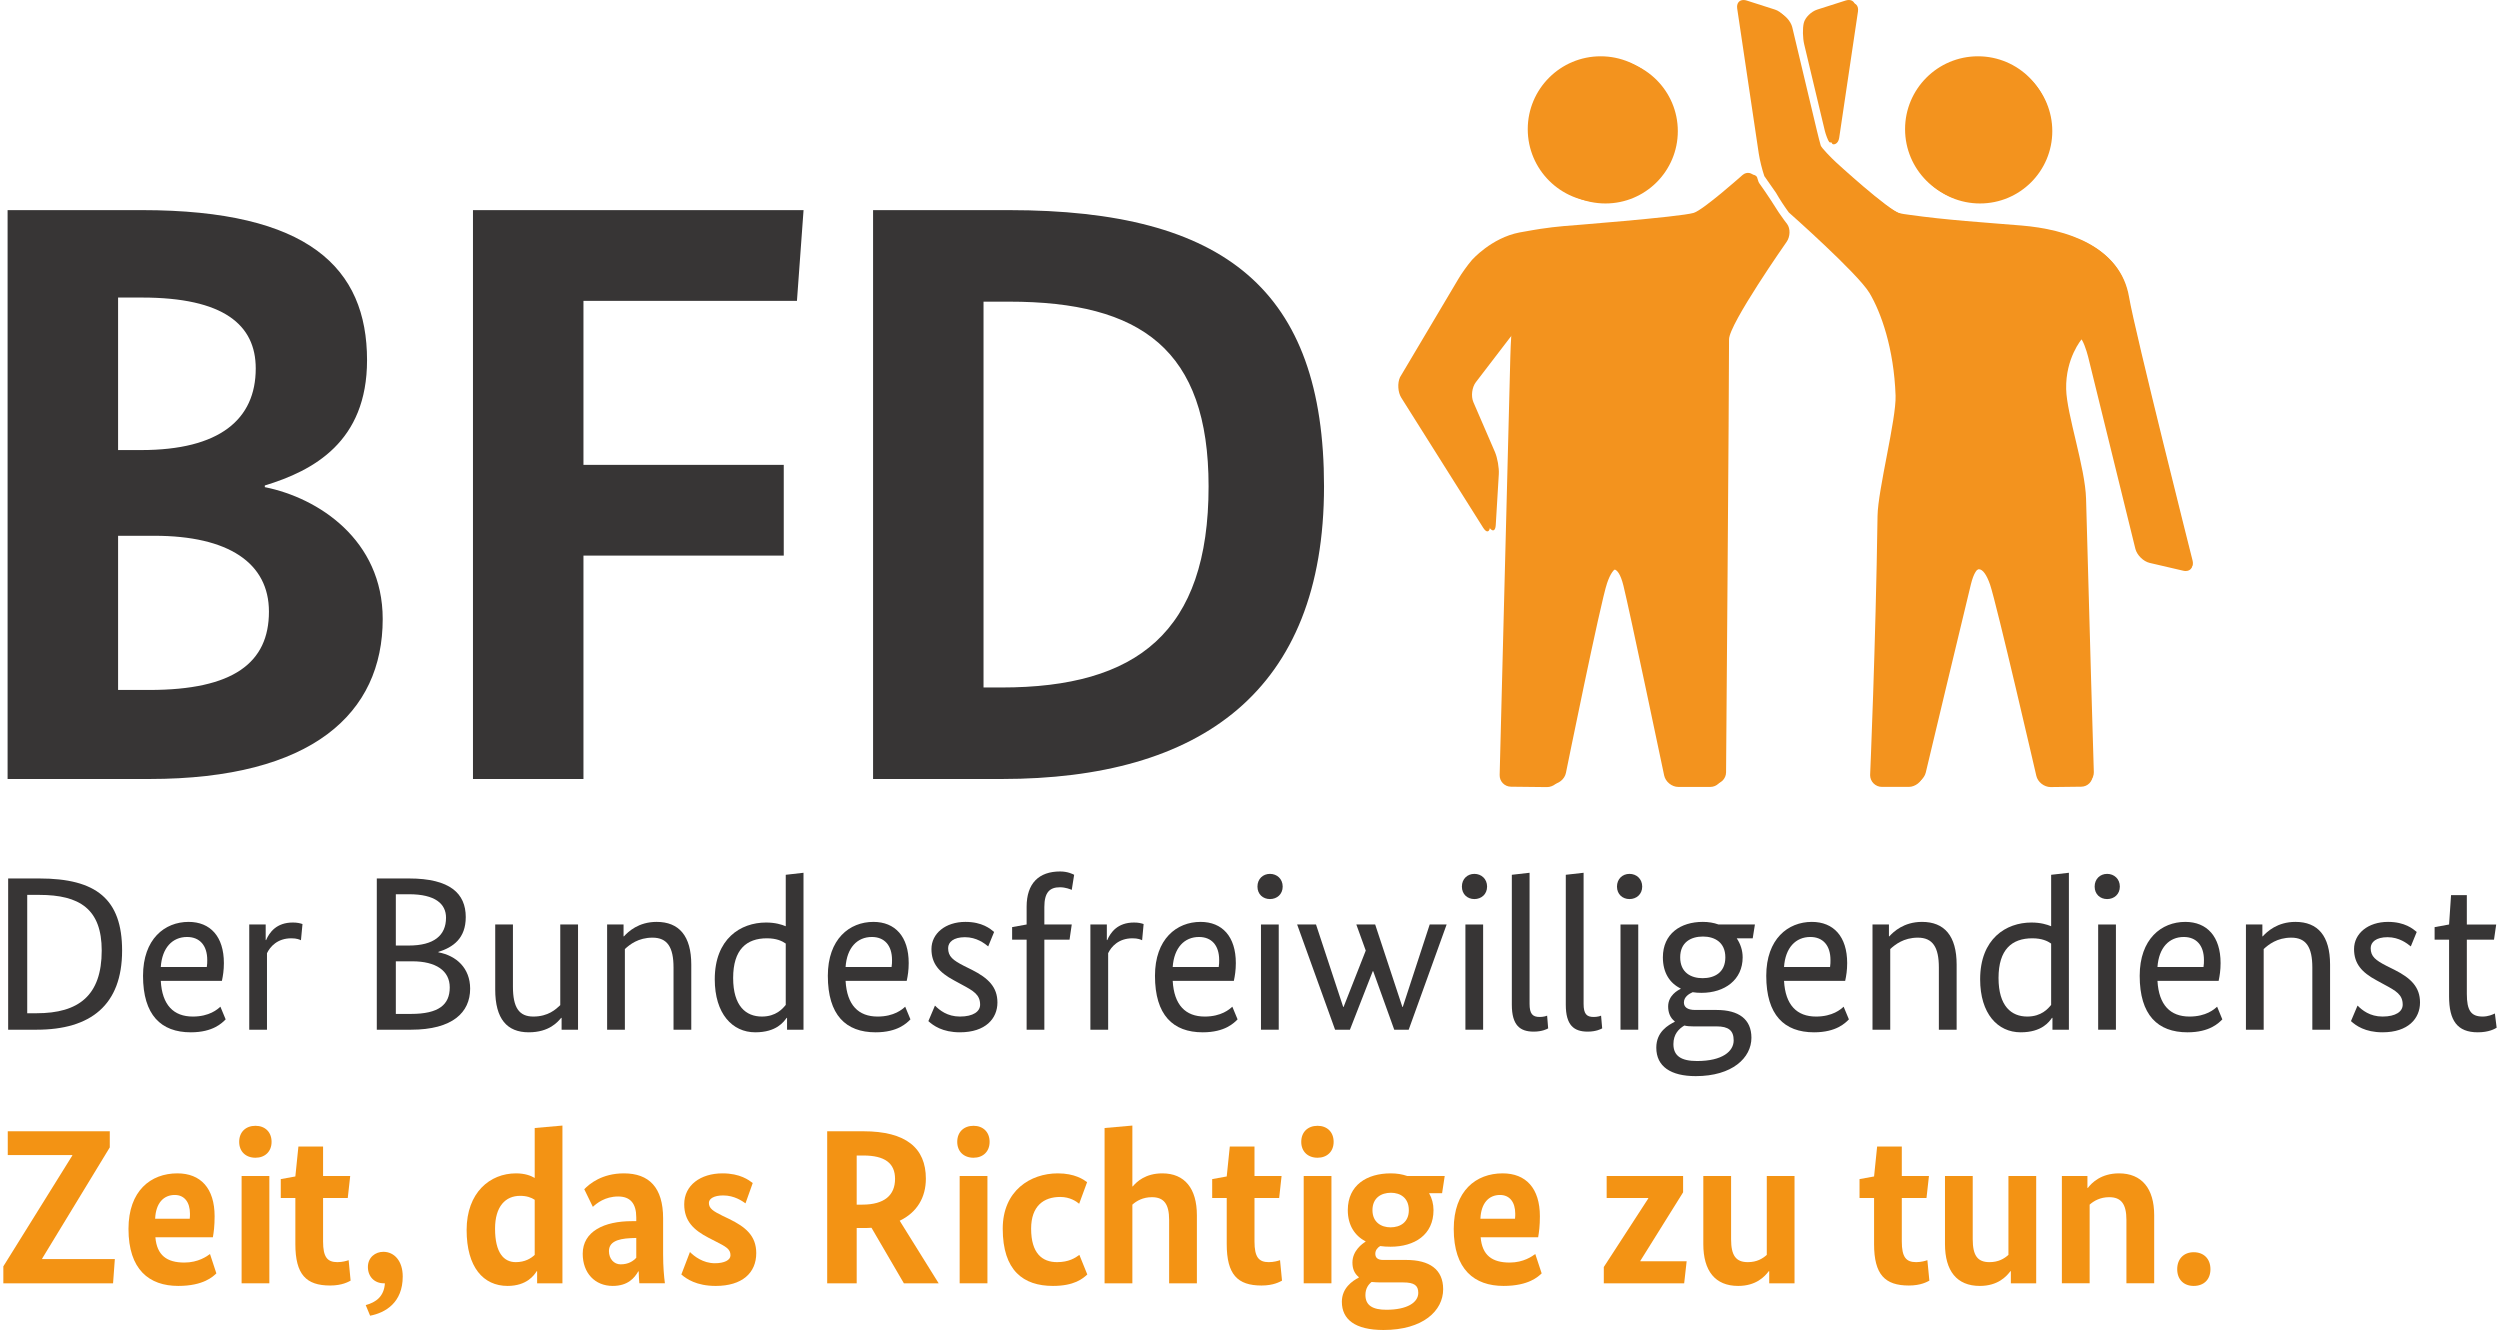 <?xml version="1.0" encoding="UTF-8"?>
<!DOCTYPE svg PUBLIC "-//W3C//DTD SVG 1.1//EN" "http://www.w3.org/Graphics/SVG/1.1/DTD/svg11.dtd">
<svg xmlns="http://www.w3.org/2000/svg" xmlns:xlink="http://www.w3.org/1999/xlink" xmlns:xodm="http://www.corel.com/coreldraw/odm/2003" xml:space="preserve" width="250" height="133" version="1.1" style="shape-rendering:geometricPrecision; text-rendering:geometricPrecision; image-rendering:optimizeQuality; fill-rule:evenodd; clip-rule:evenodd" viewBox="0 0 2111.03 1126.08">
 <defs>
  <style type="text/css">
   <![CDATA[
    .fil0 {fill:#373535;fill-rule:nonzero}
    .fil1 {fill:#F39314;fill-rule:nonzero}
    .fil2 {fill:#F3931E;fill-rule:nonzero}
   ]]>
  </style>
 </defs>
 <g id="Ebene_x0020_1">
  <path class="fil0" d="M28.2 857.89l-7.98 0 0 -100.21 10.19 0c34.34,0 52.88,12.09 52.88,47.15 0,38.03 -19.48,53.06 -55.09,53.06zm2.21 -114.11l-26.33 0 0 128.05 24.12 0c45.64,0 72.35,-20.79 72.35,-67 0,-43.61 -21.9,-61.05 -70.14,-61.05z"/>
  <path class="fil0" d="M155.57 793.32c10.57,0 17.07,7.05 17.07,19.49 0,1.85 0,3.69 -0.37,5.93l-38.97 0c1.11,-16.33 9.84,-25.42 22.27,-25.42zm4.82 67.37c-16.14,0 -25.98,-9.65 -27.09,-30.24l51.76 0c0.93,-4.26 1.67,-9.12 1.67,-15.03 0,-22.47 -11.49,-34.88 -29.88,-34.88 -20.2,0 -38.58,14.46 -38.58,45.65 0,33.2 15.23,47.84 40.45,47.84 18.92,0 26.53,-7.99 29.51,-10.95l-4.46 -10.75c-2.39,2.21 -9.27,8.36 -23.38,8.36z"/>
  <path class="fil0" d="M222.48 795.93l-0.36 0 0 -13.18 -13.92 0 0 89.08 15.02 0 0 -64.78c2.6,-5.4 8.72,-12.61 20.6,-12.61 4.82,0 7.05,1.13 8.16,1.64l1.3 -13.72c-2.22,-0.71 -4.45,-1.28 -8.18,-1.28 -13.9,0 -19.81,8.35 -22.62,14.85z"/>
  <path class="fil0" d="M345.13 858.46l-12.82 0 0 -44.54 13.94 0c20.03,0 31.71,7.97 31.71,22.05 0,14.68 -9.25,22.49 -32.83,22.49zm-12.82 -101.33l11.15 0c22.27,0 31.35,8.18 31.35,19.86 0,15.03 -10.19,23.57 -31.54,23.57l-10.96 0 0 -43.43zm36.01 49.18l0 -0.35c12.43,-3.91 23.19,-11.34 23.19,-29.52 0,-19.85 -13.18,-32.66 -48.05,-32.66l-27.27 0 0 128.05 28.94 0c35.26,0 50.1,-14.68 50.1,-34.73 0,-17.42 -11.69,-28.01 -26.91,-30.79z"/>
  <path class="fil0" d="M471.53 851.04c-3.7,3.5 -10.19,9.65 -22.81,9.65 -12.07,0 -17.26,-7.62 -17.26,-25.24l0 -52.7 -15 0 0 55.11c0,24.86 10.01,36.17 28.38,36.17 17.42,0 24.67,-8.9 27.46,-12.25l0.36 0 0 10.05 13.91 0 0 -89.08 -15.04 0 0 68.29z"/>
  <path class="fil0" d="M553.14 780.54c-15.41,0 -24.13,8.33 -27.65,12.22l-0.37 0 0 -10.01 -13.92 0 0 89.08 15.04 0 0 -68.31c4.07,-3.72 11.3,-9.63 23.38,-9.63 12.62,0 17.81,8.16 17.81,25.25l0 52.69 15.03 0 0 -55.13c0,-24.31 -10.42,-36.16 -29.32,-36.16z"/>
  <path class="fil0" d="M662.44 850.84c-2.59,3.15 -8.17,9.85 -20.21,9.85 -13.38,0 -24.32,-8.74 -24.32,-32.66 0,-24.14 11.33,-33.59 28.59,-33.59 7.96,0 12.79,2.21 15.94,4.45l0 51.95zm0 -66.61c-3.52,-1.48 -8.89,-3.15 -16.68,-3.15 -21.54,0 -43.42,13.72 -43.42,48.06 0,29.1 14.83,44.89 34.31,44.89 17.99,0 24.11,-8.9 26.55,-12.25l0.34 0 0 10.05 13.93 0 0 -132.88 -15.03 1.71 0 43.57z"/>
  <path class="fil0" d="M735.36 793.32c10.59,0 17.07,7.05 17.07,19.49 0,1.85 0,3.69 -0.38,5.93l-38.94 0c1.11,-16.33 9.84,-25.42 22.25,-25.42zm4.82 67.37c-16.12,0 -25.96,-9.65 -27.07,-30.24l51.76 0c0.94,-4.26 1.68,-9.12 1.68,-15.03 0,-22.47 -11.53,-34.88 -29.88,-34.88 -20.24,0 -38.59,14.46 -38.59,45.65 0,33.2 15.21,47.84 40.44,47.84 18.93,0 26.54,-7.99 29.5,-10.95l-4.45 -10.75c-2.39,2.21 -9.27,8.36 -23.39,8.36z"/>
  <path class="fil0" d="M820.13 821.16l-6.69 -3.32c-9.43,-4.83 -13.51,-7.99 -13.51,-15.05 0,-5.2 4.63,-9.29 14.25,-9.29 9.86,0 16.52,5.22 19.68,7.8l5.01 -12.24c-3.16,-2.61 -10.01,-8.52 -24.3,-8.52 -16.89,0 -28.76,9.81 -28.76,22.98 0,12.25 6.31,19.68 19.11,26.54l6.5 3.54c10.01,5.37 15.59,8.52 15.59,17.05 0,5.74 -5.77,10.04 -17.09,10.04 -10.75,0 -17.24,-5.39 -21.14,-9.28l-5.58 13.15c4.1,3.72 11.88,9.47 26.72,9.47 21.72,0 31.75,-11.68 31.75,-25.23 0,-12.99 -7.63,-20.6 -21.54,-27.64z"/>
  <path class="fil0" d="M866.39 767.73l0 15.02 -12.28 2.22 0 10.6 12.28 0 0 76.26 15.01 0 0 -76.26 21.33 0 1.87 -12.82 -23.2 0 0 -14.82c0,-12.28 4.45,-16.7 13.18,-16.7 4.83,0 8.71,1.67 10.02,2.21l2.03 -12.78c-1.12,-0.57 -5.38,-2.81 -11.86,-2.81 -18.01,0 -28.38,10.02 -28.38,29.88z"/>
  <path class="fil0" d="M934.68 795.93l-0.37 0 0 -13.18 -13.93 0 0 89.08 15.04 0 0 -64.78c2.57,-5.4 8.72,-12.61 20.59,-12.61 4.82,0 7.06,1.13 8.17,1.64l1.27 -13.72c-2.19,-0.71 -4.42,-1.28 -8.15,-1.28 -13.92,0 -19.84,8.35 -22.62,14.85z"/>
  <path class="fil0" d="M1012.34 793.32c10.6,0 17.07,7.05 17.07,19.49 0,1.85 0,3.69 -0.37,5.93l-38.97 0c1.12,-16.33 9.85,-25.42 22.27,-25.42zm4.83 67.37c-16.13,0 -25.98,-9.65 -27.1,-30.24l51.78 0c0.91,-4.26 1.67,-9.12 1.67,-15.03 0,-22.47 -11.51,-34.88 -29.88,-34.88 -20.22,0 -38.58,14.46 -38.58,45.65 0,33.2 15.21,47.84 40.43,47.84 18.94,0 26.54,-7.99 29.51,-10.95l-4.45 -10.75c-2.39,2.21 -9.3,8.36 -23.38,8.36z"/>
  <path class="fil0" d="M1072.44 739.89c-5.97,0 -10.61,4.27 -10.61,10.76 0,6.48 4.64,10.57 10.61,10.57 5.92,0 10.75,-4.09 10.75,-10.57 0,-6.49 -4.83,-10.76 -10.75,-10.76z"/>
  <polygon class="fil0" points="1064.81,871.83 1079.84,871.83 1079.84,782.75 1064.81,782.75 "/>
  <polygon class="fil0" points="1184.88,852.52 1184.51,852.52 1161.5,782.75 1145.54,782.75 1153.52,804.83 1134.77,852.52 1134.41,852.52 1111.4,782.75 1095.43,782.75 1127.55,871.83 1140.12,871.83 1159.46,822.27 1159.82,822.27 1177.64,871.83 1189.88,871.83 1222,782.75 1207.67,782.75 "/>
  <path class="fil0" d="M1245.49 739.89c-5.92,0 -10.57,4.27 -10.57,10.76 0,6.48 4.65,10.57 10.57,10.57 5.93,0 10.76,-4.09 10.76,-10.57 0,-6.49 -4.83,-10.76 -10.76,-10.76z"/>
  <polygon class="fil0" points="1237.9,871.83 1252.9,871.83 1252.9,782.75 1237.9,782.75 "/>
  <path class="fil0" d="M1300.75 861.04c-5.94,0 -8.53,-2.58 -8.53,-11.1l0 -110.99 -15.02 1.71 0 109.99c0,17.43 6.87,22.81 18.54,22.81 7.05,0 11.34,-2.21 12.22,-2.76l-0.88 -10.77c-0.96,0.4 -3.2,1.11 -6.33,1.11z"/>
  <path class="fil0" d="M1346.46 861.04c-5.94,0 -8.5,-2.58 -8.5,-11.1l0 -110.99 -15.07 1.71 0 109.99c0,17.43 6.86,22.81 18.57,22.81 7.04,0 11.3,-2.21 12.24,-2.76l-0.94 -10.77c-0.92,0.4 -3.13,1.11 -6.3,1.11z"/>
  <path class="fil0" d="M1376.82 739.89c-5.93,0 -10.59,4.27 -10.59,10.76 0,6.48 4.66,10.57 10.59,10.57 5.94,0 10.77,-4.09 10.77,-10.57 0,-6.49 -4.83,-10.76 -10.77,-10.76z"/>
  <polygon class="fil0" points="1369.21,871.83 1384.24,871.83 1384.24,782.75 1369.21,782.75 "/>
  <path class="fil0" d="M1438.7 828.2c-9.86,0 -18.95,-4.8 -18.95,-17.63 0,-12.79 9.09,-17.62 19.29,-17.62 9.83,0 18.94,4.83 18.94,17.62 0,12.83 -9.11,17.63 -19.28,17.63zm-15.43 40.08c2.22,0.55 4.65,0.74 7.61,0.74l19.66 0c10.03,0 14.49,3.36 14.49,11.88 0,9.09 -9.29,17.44 -30.99,17.44 -13.38,0 -20.03,-4.26 -20.03,-14.29 0,-8.52 4.63,-12.98 9.26,-15.77zm15.6 -87.74c-18.75,0 -33.78,9.98 -33.78,30.03 0,13.2 5.94,21.89 15.03,26.36l0 0.36c-2.42,1.13 -10.57,5.57 -10.57,14.86 0,5 1.67,9.63 5.57,12.59l0 0.39c-5.39,2.78 -15.6,8.33 -15.6,21.9 0,15.95 12.25,24.1 33.39,24.1 31.01,0 47.15,-15.56 47.15,-32.47 0,-15.77 -10.77,-23.55 -29.52,-23.55l-18.18 0c-6.7,0 -9.46,-2.59 -9.46,-6.31 0,-4.84 4.44,-7.42 7.41,-8.73 2.44,0.38 4.83,0.55 7.45,0.55 19.82,0 34.88,-11.13 34.88,-30.05 0,-5.94 -1.88,-11.48 -5.03,-16.13l13.55 0 1.86 -11.69 -30.8 0c-4.07,-1.48 -8.52,-2.21 -13.35,-2.21z"/>
  <path class="fil0" d="M1529.94 793.32c10.58,0 17.05,7.05 17.05,19.49 0,1.85 0,3.69 -0.34,5.93l-38.98 0c1.09,-16.33 9.85,-25.42 22.27,-25.42zm4.81 67.37c-16.11,0 -25.99,-9.65 -27.08,-30.24l51.77 0c0.95,-4.26 1.69,-9.12 1.69,-15.03 0,-22.47 -11.52,-34.88 -29.91,-34.88 -20.2,0 -38.6,14.46 -38.6,45.65 0,33.2 15.25,47.84 40.47,47.84 18.95,0 26.56,-7.99 29.51,-10.95l-4.47 -10.75c-2.37,2.21 -9.29,8.36 -23.38,8.36z"/>
  <path class="fil0" d="M1624.5 780.54c-15.4,0 -24.14,8.33 -27.66,12.22l-0.35 0 0 -10.01 -13.92 0 0 89.08 15.02 0 0 -68.31c4.12,-3.72 11.34,-9.63 23.39,-9.63 12.61,0 17.78,8.16 17.78,25.25l0 52.69 15.05 0 0 -55.13c0,-24.31 -10.37,-36.16 -29.31,-36.16z"/>
  <path class="fil0" d="M1733.82 850.84c-2.61,3.15 -8.18,9.85 -20.23,9.85 -13.37,0 -24.31,-8.74 -24.31,-32.66 0,-24.14 11.33,-33.59 28.57,-33.59 7.99,0 12.82,2.21 15.97,4.45l0 51.95zm0 -66.61c-3.52,-1.48 -8.92,-3.15 -16.7,-3.15 -21.5,0 -43.41,13.72 -43.41,48.06 0,29.1 14.83,44.89 34.32,44.89 18,0 24.12,-8.9 26.53,-12.25l0.37 0 0 10.05 13.92 0 0 -132.88 -15.03 1.71 0 43.57z"/>
  <path class="fil0" d="M1781.23 739.89c-5.92,0 -10.57,4.27 -10.57,10.76 0,6.48 4.65,10.57 10.57,10.57 5.95,0 10.76,-4.09 10.76,-10.57 0,-6.49 -4.81,-10.76 -10.76,-10.76z"/>
  <polygon class="fil0" points="1773.64,871.83 1788.67,871.83 1788.67,782.75 1773.64,782.75 "/>
  <path class="fil0" d="M1846.12 793.32c10.57,0 17.08,7.05 17.08,19.49 0,1.85 0,3.69 -0.37,5.93l-38.98 0c1.13,-16.33 9.83,-25.42 22.27,-25.42zm4.83 67.37c-16.16,0 -25.97,-9.65 -27.1,-30.24l51.79 0c0.91,-4.26 1.65,-9.12 1.65,-15.03 0,-22.47 -11.51,-34.88 -29.87,-34.88 -20.22,0 -38.62,14.46 -38.62,45.65 0,33.2 15.22,47.84 40.48,47.84 18.92,0 26.53,-7.99 29.49,-10.95l-4.43 -10.75c-2.42,2.21 -9.3,8.36 -23.39,8.36z"/>
  <path class="fil0" d="M1940.68 780.54c-15.4,0 -24.14,8.33 -27.66,12.22l-0.35 0 0 -10.01 -13.92 0 0 89.08 15.03 0 0 -68.31c4.09,-3.72 11.33,-9.63 23.38,-9.63 12.61,0 17.81,8.16 17.81,25.25l0 52.69 15.02 0 0 -55.13c0,-24.31 -10.37,-36.16 -29.31,-36.16z"/>
  <path class="fil0" d="M2024.58 821.16l-6.67 -3.32c-9.44,-4.83 -13.53,-7.99 -13.53,-15.05 0,-5.2 4.63,-9.29 14.28,-9.29 9.83,0 16.49,5.22 19.69,7.8l5 -12.24c-3.15,-2.61 -10.03,-8.52 -24.31,-8.52 -16.88,0 -28.75,9.81 -28.75,22.98 0,12.25 6.31,19.68 19.11,26.54l6.48 3.54c10.01,5.37 15.6,8.52 15.6,17.05 0,5.74 -5.78,10.04 -17.08,10.04 -10.76,0 -17.24,-5.39 -21.16,-9.28l-5.56 13.15c4.09,3.72 11.87,9.47 26.72,9.47 21.71,0 31.74,-11.68 31.74,-25.23 0,-12.99 -7.62,-20.6 -21.56,-27.64z"/>
  <path class="fil0" d="M2109.53 858.08c-1.85,0.91 -5.57,2.61 -10.37,2.61 -9.86,0 -13.38,-5.19 -13.38,-19.14l0 -45.98 23 0 1.86 -12.82 -24.86 0 0 -24.85 -13.36 0 -1.67 24.85 -12.25 2.22 0 10.6 12.25 0 0 48.03c0,20.41 6.87,30.43 24.31,30.43 9.46,0 14.47,-2.96 15.97,-3.9l-1.5 -12.05z"/>
  <polygon class="fil1" points="32.84,1065.64 90.12,971.46 90.12,957.82 3.74,957.82 3.74,977.98 58.4,977.98 58.4,978.34 0,1072.19 0,1086.54 92.9,1086.54 94.4,1066.03 32.84,1066.03 "/>
  <path class="fil1" d="M145.14 1011.75c8.19,0 12.87,6.16 12.87,15.86 0,1.3 0,2.61 -0.2,4.26l-29.28 0c0.57,-13.42 7.29,-20.12 16.61,-20.12zm8.19 57.23c-14.93,0 -23.31,-6.14 -24.6,-21.43l48.68 0c0.75,-4.28 1.47,-9.5 1.47,-17.73 0,-23.85 -11.92,-36.36 -31.52,-36.36 -22.56,0 -41.4,14.75 -41.4,47.02 0,34.5 17.52,48.28 42.15,48.28 21.44,0 29.48,-8 32.26,-10.61l-5.4 -16.42c-2.42,1.85 -9.87,7.25 -21.64,7.25z"/>
  <path class="fil1" d="M213.48 953.19c-8.2,0 -13.8,5.22 -13.8,13.6 0,8.21 5.6,13.44 13.8,13.44 8.03,0 13.63,-5.23 13.63,-13.44 0,-8.38 -5.6,-13.6 -13.63,-13.6z"/>
  <polygon class="fil1" points="201.73,1086.54 225.22,1086.54 225.22,995.7 201.73,995.7 "/>
  <path class="fil1" d="M282.84 1068.63c-8.57,0 -12.13,-4.3 -12.13,-17.53l0 -36.76 20.9 0 2.07 -18.64 -22.97 0 0 -24.98 -20.88 0 -2.59 25.36 -12.35 2.24 0 16.02 12.35 0 0 39c0,25.74 9.12,35.08 29.44,35.08 10.26,0 15.48,-3.18 17.34,-4.12l-1.66 -17.35c-1.51,0.56 -5.22,1.68 -9.52,1.68z"/>
  <path class="fil1" d="M321.73 1059.88c-6.7,0 -13.07,4.65 -13.07,12.87 0,8.18 5.61,13.79 13.45,13.79l0.95 0c-0.76,11.18 -7.47,16.05 -16.24,18.46l3.72 8.97c12.69,-2.44 27.61,-10.84 27.61,-33.21 0,-13.05 -7.08,-20.88 -16.42,-20.88z"/>
  <path class="fil1" d="M449.89 1062.49c-3.17,2.96 -8.21,6.14 -16.06,6.14 -10.06,0 -17.51,-7.84 -17.51,-28.34 0,-18.83 8.77,-27.8 21.24,-27.8 5.61,0 9.53,1.47 12.33,3.35l0 46.65zm0 -65.14c-3.36,-2.01 -8.41,-3.89 -15.85,-3.89 -22.03,0 -41.79,16.24 -41.79,47.95 0,31.52 14.16,47.35 34.68,47.35 16.24,0 22.58,-9.11 24.64,-12.48l0.37 0 0 10.26 21.43 0 0 -133.55 -23.48 2.07 0 42.29z"/>
  <path class="fil1" d="M535.88 1064.93c-2.61,2.78 -6.54,5.56 -13.26,5.56 -5.6,0 -9.87,-4.65 -9.87,-11.19 0,-7.28 6.34,-10.45 18.45,-10.99l4.68 -0.18 0 16.8zm22.73 -33.41c0,-26.11 -11.92,-38.06 -33.19,-38.06 -18.65,0 -29.28,8.95 -33.57,13.43l7.27 14.93c3.19,-2.97 10.25,-8.78 21.45,-8.78 10.26,0 15.31,5.98 15.31,17.72l0 3.17 -3.74 0c-23.31,0 -41.6,8.59 -41.6,27.62 0,16.42 10.46,27.21 25.38,27.21 12.85,0 18.45,-6.7 21.63,-12.31l0.38 0c0,3.55 0.37,7.48 0.56,10.09l21.63 0c-0.75,-5.78 -1.51,-13.98 -1.51,-24.44l0 -30.58z"/>
  <path class="fil1" d="M614.54 1032.06l-5.41 -2.58c-8.4,-4.13 -11.75,-6.37 -11.75,-11.03 0,-3.54 4.27,-6.3 12.11,-6.3 9.51,0 16.23,4.83 18.87,6.7l6.13 -17.21c-3.16,-2.41 -10.62,-8.18 -25.57,-8.18 -18.66,0 -32.44,10.08 -32.44,26.13 0,14.34 8.03,21.82 20.51,28.35l5.42 2.78c9.51,4.85 13.25,6.75 13.25,12.12 0,4.11 -5.25,6.71 -13.25,6.71 -10.06,0 -17.54,-5.97 -21.08,-9.5l-7.28 19.03c4.28,3.72 12.87,9.68 29.1,9.68 22.39,0 34.32,-11 34.32,-27.77 0,-14.75 -9.11,-22.2 -22.93,-28.93z"/>
  <path class="fil1" d="M727.19 1019.94l-4.68 0 0 -41.6 5.61 0c18.29,0 26.87,6.56 26.87,19.78 0,13.81 -8.95,21.82 -27.8,21.82zm53.89 -22c0,-25.92 -16.77,-40.12 -52.96,-40.12l-30.59 0 0 128.72 24.98 0 0 -46.81 4.68 0c2.61,0 5.4,0 7.85,-0.21l27.42 47.02 29.45 0 -32.99 -52.97c14.72,-7.07 22.16,-19.79 22.16,-35.63z"/>
  <path class="fil1" d="M821.44 953.19c-8.19,0 -13.8,5.22 -13.8,13.6 0,8.21 5.61,13.44 13.8,13.44 8.03,0 13.61,-5.23 13.61,-13.44 0,-8.38 -5.58,-13.6 -13.61,-13.6z"/>
  <polygon class="fil1" points="809.69,1086.54 833.21,1086.54 833.21,995.7 809.69,995.7 "/>
  <path class="fil1" d="M892.21 1068.63c-12.67,0 -22.01,-7.46 -22.01,-28.34 0,-19.2 10.64,-26.86 24.64,-26.86 8.39,0 13.8,3.89 16.03,5.77l6.73 -18.3c-3,-2.22 -10.47,-7.44 -24.8,-7.44 -23.16,0 -46.64,14.58 -46.64,46.83 0,35.59 17.51,48.47 42.51,48.47 18.1,0 25.19,-6.13 29.09,-9.68l-6.71 -16.59c-3.53,2.58 -8.94,6.14 -18.84,6.14z"/>
  <path class="fil1" d="M981.28 993.46c-14.36,0 -21.66,7.09 -25.01,11.01l-0.35 0 0 -51.48 -23.53 2.07 0 131.48 23.53 0 0 -66.6c3.52,-3.17 8.95,-6.31 16.57,-6.31 10.09,0 14.56,5.76 14.56,19.2l0 53.71 23.5 0 0 -57.63c0,-22.57 -10.27,-35.45 -29.27,-35.45z"/>
  <path class="fil1" d="M1071.43 1068.63c-8.56,0 -12.11,-4.3 -12.11,-17.53l0 -36.76 20.89 0 2.04 -18.64 -22.93 0 0 -24.98 -20.91 0 -2.6 25.36 -12.31 2.24 0 16.02 12.31 0 0 39c0,25.74 9.14,35.08 29.46,35.08 10.26,0 15.49,-3.18 17.35,-4.12l-1.67 -17.35c-1.5,0.56 -5.22,1.68 -9.52,1.68z"/>
  <path class="fil1" d="M1112.72 953.19c-8.2,0 -13.81,5.22 -13.81,13.6 0,8.21 5.61,13.44 13.81,13.44 8.03,0 13.61,-5.23 13.61,-13.44 0,-8.38 -5.58,-13.6 -13.61,-13.6z"/>
  <polygon class="fil1" points="1100.98,1086.54 1124.47,1086.54 1124.47,995.7 1100.98,995.7 "/>
  <path class="fil1" d="M1174.51 1039.16c-7.86,0 -15.31,-4.29 -15.31,-14.55 0,-10.44 7.45,-14.73 15.67,-14.73 7.84,0 15.12,4.29 15.12,14.73 0,10.26 -7.28,14.55 -15.48,14.55zm-8.6 46.64l19.4 0c9.34,0 12.68,2.62 12.68,8.79 0,8.17 -9.3,14.35 -27.03,14.35 -11.4,0 -17.72,-3.56 -17.72,-12.49 0,-5.62 2.61,-8.98 5.22,-11.04 2.23,0.19 4.65,0.39 7.45,0.39zm54.46 -90.1l-31.68 0c-4.31,-1.5 -8.96,-2.24 -13.99,-2.24 -20.15,0 -36.38,9.88 -36.38,31.15 0,12.87 5.96,21.63 15.09,26.49l0 0.18c-2.78,1.68 -11.17,7.67 -11.17,17.7 0,5.25 1.69,9.34 5.41,12.34l0 0.37c-5.41,2.81 -14.36,8.8 -14.36,20.51 0,14.92 11.18,23.88 35.26,23.88 33.36,0 50.51,-16.23 50.51,-34.51 0,-16.96 -11.74,-24.8 -31.31,-24.8l-19.58 0c-4.69,0 -6.56,-2.06 -6.56,-5.22 0,-2.99 1.87,-5.21 4.11,-6.54 2.83,0.39 5.81,0.56 8.79,0.56 20.33,0 36.37,-10.07 36.37,-30.96 0,-5.22 -1.31,-10.08 -3.73,-14.34l11 0 2.22 -14.57z"/>
  <path class="fil1" d="M1267.21 1011.75c8.21,0 12.88,6.16 12.88,15.86 0,1.3 0,2.61 -0.2,4.26l-29.29 0c0.56,-13.42 7.26,-20.12 16.61,-20.12zm8.21 57.23c-14.93,0 -23.35,-6.14 -24.62,-21.43l48.69 0c0.73,-4.28 1.47,-9.5 1.47,-17.73 0,-23.85 -11.93,-36.36 -31.53,-36.36 -22.55,0 -41.41,14.75 -41.41,47.02 0,34.5 17.56,48.28 42.15,48.28 21.47,0 29.49,-8 32.3,-10.61l-5.42 -16.42c-2.44,1.85 -9.89,7.25 -21.63,7.25z"/>
  <polygon class="fil1" points="1386.02,1067.51 1422.21,1009.51 1422.21,995.7 1357.49,995.7 1357.49,1014.34 1392.73,1014.34 1392.73,1014.7 1355.07,1072.75 1355.07,1086.54 1423.12,1086.54 1425.21,1067.91 1386.02,1067.91 "/>
  <path class="fil1" d="M1493.06 1062.49c-3.52,3.15 -8.42,6.14 -16.03,6.14 -10.11,0 -14.19,-5.59 -14.19,-19.39l0 -53.54 -23.52 0 0 57.64c0,22.77 10.09,35.42 29.49,35.42 15.29,0 22.57,-8 25.92,-12.48l0.39 0 0 10.26 21.43 0 0 -90.84 -23.49 0 0 66.79z"/>
  <path class="fil1" d="M1619.52 1068.63c-8.59,0 -12.14,-4.3 -12.14,-17.53l0 -36.76 20.91 0 2.08 -18.64 -22.99 0 0 -24.98 -20.88 0 -2.6 25.36 -12.31 2.24 0 16.02 12.31 0 0 39c0,25.74 9.13,35.08 29.46,35.08 10.27,0 15.49,-3.18 17.36,-4.12l-1.68 -17.35c-1.52,0.56 -5.24,1.68 -9.52,1.68z"/>
  <path class="fil1" d="M1697.66 1062.49c-3.55,3.15 -8.4,6.14 -16.05,6.14 -10.09,0 -14.18,-5.59 -14.18,-19.39l0 -53.54 -23.49 0 0 57.64c0,22.77 10.07,35.42 29.47,35.42 15.31,0 22.57,-8 25.92,-12.48l0.38 0 0 10.26 21.45 0 0 -90.84 -23.5 0 0 66.79z"/>
  <path class="fil1" d="M1791.22 993.46c-14.92,0 -22.93,7.84 -26.3,12.31l-0.37 0 0 -10.07 -21.64 0 0 90.84 23.51 0 0 -66.6c3.54,-3.17 8.96,-6.31 16.59,-6.31 10.08,0 14.55,5.76 14.55,19.2l0 53.71 23.51 0 0 -57.63c0,-22.57 -10.45,-35.45 -29.85,-35.45z"/>
  <path class="fil1" d="M1854.51 1060.23c-8.36,0 -13.95,5.61 -13.95,14.38 0,8.76 5.59,14.15 13.95,14.15 8.6,0 14.19,-5.39 14.19,-14.15 0,-8.77 -5.59,-14.38 -14.19,-14.38z"/>
  <path class="fil0" d="M127.86 453.63l-30.71 0 0 130.54 26.51 0c71.21,0 101.21,-23.04 101.21,-66.32 0,-41.16 -34.19,-64.22 -97.01,-64.22zm-10.47 -201.7l-20.24 0 0 129.13 19.54 0c66.3,0 97.01,-25.84 97.01,-69.11 0,-36.98 -27.21,-60.02 -96.31,-60.02zm103.99 159.12l0 1.41c45.37,9.06 99.82,44.67 99.82,111.66 0,79.61 -59.33,135.44 -197.54,135.44l-120.06 0 0 -481.65 113.79 0c140.99,0 190.55,48.88 190.55,127.07 0,69.09 -45.36,93.53 -86.56,106.07z"/>
  <polygon class="fil0" points="397.62,659.56 397.62,177.91 677.52,177.91 671.93,254.71 491.17,254.71 491.17,393.6 660.76,393.6 660.76,470.39 491.17,470.39 491.17,659.56 "/>
  <path class="fil0" d="M829.9 255.41l0 326.67 15.36 0c114.48,0 175.19,-46.76 175.19,-170.31 0,-115.87 -57.23,-156.36 -168.91,-156.36l-21.64 0zm-93.52 404.15l0 -481.65 115.16 0c182.88,0 266.65,67.74 266.65,233.86 0,173.78 -104.72,247.79 -272.93,247.79l-108.88 0z"/>
  <path class="fil2" d="M1356.49 172.27c33.81,0 61.25,-27.42 61.25,-61.24 0,-33.81 -27.44,-61.26 -61.25,-61.26 -33.87,0 -61.28,27.45 -61.28,61.26 0,33.82 27.41,61.24 61.28,61.24z"/>
  <path class="fil2" d="M1673.57 172.27c33.85,0 61.23,-27.42 61.23,-61.24 0,-33.81 -27.38,-61.26 -61.23,-61.26 -33.85,0 -61.27,27.45 -61.27,61.26 0,33.82 27.42,61.24 61.27,61.24z"/>
  <path class="fil2" d="M1507.69 186.24c-3.43,-4.57 -6,-8.69 -6,-8.69 -2.84,-4.61 -7.35,-11.44 -9.96,-15.23 -2.63,-3.78 -4.93,-7.05 -5.13,-7.33 -0.19,-0.28 -0.45,-0.75 -0.54,-1.05 -0.12,-0.31 -0.68,-2.02 -1.22,-3.82 -0.56,-1.8 -5.26,-4.05 -9.29,-0.44 0,0 -32.68,29.12 -40.8,31.66 -11.15,3.5 -109.23,11.12 -109.23,11.12 -5.39,0.44 -14.18,1.48 -19.56,2.32 0,0 -11.19,1.77 -17.67,3.04 -23.75,4.58 -40.05,23.23 -40.05,23.23 -3.56,4.09 -8.67,11.23 -11.4,15.91l-48.96 82.48c-2.31,4.9 -1.85,12.67 1.04,17.25l68.85 109.33c2.9,4.59 5.51,3.93 5.82,-1.49l2.58 -43.02c0.33,-5.37 -1.15,-13.87 -3.28,-18.84l-18.25 -42.2c-2.13,-5 -1.22,-12.55 2.09,-16.87l29.01 -37.88c3.3,-4.26 5.78,-4.54 5.55,-0.53 -0.26,3.97 -0.6,11.66 -0.73,17.05l-8.97 351.47c-0.2,5.41 4.1,9.85 9.5,9.91l30.14 0.32c5.42,0.05 10.72,-4.23 11.78,-9.55 0,0 29.27,-144.5 34.83,-160.64 5.5,-16.14 12.98,-18.47 17.76,0.87 4.87,19.41 34.23,159.54 34.23,159.54 1.15,5.28 6.42,9.62 11.85,9.62l27.02 0c5.36,0 9.84,-4.41 9.89,-9.84 0,0 2.59,-326.83 2.52,-366.63 0,-12.99 48.74,-82.52 48.74,-82.52 3.11,-4.46 3.3,-11.27 0.44,-15.11l-2.6 -3.44z"/>
  <path class="fil2" d="M1541.53 98.42c1.26,5.27 2.81,11.71 3.44,14.32 0.63,2.61 2.59,7.92 3.56,9.03 0.96,1.12 5.04,0.34 5.83,-5.02l15.92 -107.1c0.78,-5.35 -2.78,-8.37 -7.93,-6.75l-23.82 7.62c-5.15,1.63 -10.28,6.71 -11.35,11.26 -1.09,4.55 -0.92,12.6 0.33,17.84l14.02 58.8z"/>
  <path class="fil2" d="M1853.6 474.74c0,0 -48.89,-193.99 -53.8,-223.17 -7.1,-42.44 -51.97,-56.44 -89.53,-59.57 -31.52,-2.62 -63.24,-4.58 -94.55,-9.03 -2.96,-0.41 -6.07,-0.73 -8.95,-1.63 -11.15,-3.52 -55.19,-44.03 -55.19,-44.03 -3.98,-3.69 -12.27,-12.18 -12.85,-14.13 -0.61,-1.99 -2.11,-7.88 -3.38,-13.17l-20.71 -86.91c-1.27,-5.27 -6.49,-10.95 -11.66,-12.58l-23.8 -7.6c-0.97,-0.34 -1.85,-0.44 -2.67,-0.44 -3.66,0 -5.92,2.82 -5.27,7.17l18.1 121.83c0.8,5.34 2.91,13.9 4.69,19.01l9.86 14.06c2.63,4.71 7.46,12.12 10.72,16.44 0,0 57.97,51.3 67.79,67.72 9.67,16.19 20.57,46.48 21.94,86.25 0.69,19.6 -14.83,79.03 -15.15,101.02 -1.57,109.65 -6.25,217.96 -6.25,217.96 0.04,5.43 4.5,9.84 9.91,9.84l22.62 0c5.42,0 10.88,-4.31 12.18,-9.57 0,0 33.43,-140.18 38.26,-159.59 2.35,-9.48 5.35,-13.75 8.43,-13.75 3.23,0 6.53,4.65 9.38,12.88 5.52,16.14 38.88,160.7 38.88,160.7 1.2,5.24 6.55,9.49 12.05,9.49l25.74 -0.32c5.42,-0.04 9.75,-4.5 9.57,-9.91 0,0 -3.82,-126.64 -6.57,-231.28 -0.69,-26.81 -16.39,-71.57 -16.85,-92.99 -0.59,-26.32 13.23,-42.32 13.23,-42.32 1.71,0.16 5.09,9.87 6.37,15.12l39.74 161.46c1.3,5.27 6.67,10.58 11.93,11.83l28.25 6.58c0.74,0.18 1.41,0.24 2.09,0.24 4.04,0 6.41,-3.05 5.45,-7.61z"/>
  <path class="fil2" d="M1352.42 171.07c34.08,0 61.71,-27.62 61.71,-61.69 0,-34.07 -27.63,-61.71 -61.71,-61.71 -34.1,0 -61.74,27.64 -61.74,61.71 0,34.07 27.64,61.69 61.74,61.69z"/>
  <path class="fil2" d="M1671.87 171.06c34.1,0 61.69,-27.61 61.69,-61.7 0,-34.05 -27.59,-61.69 -61.69,-61.69 -34.1,0 -61.72,27.64 -61.72,61.69 0,34.09 27.62,61.7 61.72,61.7z"/>
  <path class="fil2" d="M1504.76 185.13c-3.48,-4.59 -6.04,-8.73 -6.04,-8.73 -2.88,-4.65 -7.4,-11.55 -10.04,-15.35 -2.65,-3.81 -4.97,-7.11 -5.17,-7.39 -0.19,-0.29 -0.45,-0.74 -0.54,-1.05 -0.11,-0.32 -0.7,-2.04 -1.24,-3.86 -0.57,-1.81 -5.31,-4.08 -9.36,-0.44 0,0 -32.92,29.33 -41.1,31.9 -11.23,3.53 -110.04,11.2 -110.04,11.2 -5.44,0.45 -14.28,1.49 -19.7,2.35 0,0 -11.29,1.78 -17.84,3.06 -23.92,4.61 -40.33,23.39 -40.33,23.39 -3.57,4.14 -8.73,11.32 -11.48,16.05l-49.33 83.08c-2.33,4.95 -1.86,12.77 1.04,17.38l69.38 110.15c2.92,4.61 5.54,3.96 5.84,-1.5l2.62 -43.33c0.33,-5.44 -1.18,-13.98 -3.31,-18.98l-18.37 -42.54c-2.16,-5.02 -1.22,-12.65 2.1,-16.99l29.22 -38.15c3.34,-4.31 5.82,-4.58 5.61,-0.55 -0.29,4 -0.61,11.76 -0.75,17.18l-9.04 354.09c-0.2,5.46 4.15,9.94 9.59,9.98l30.35 0.33c5.44,0.06 10.82,-4.26 11.88,-9.64 0,0 29.49,-145.57 35.08,-161.83 5.55,-16.26 13.07,-18.59 17.89,0.89 4.9,19.56 34.49,160.73 34.49,160.73 1.13,5.33 6.47,9.7 11.92,9.7l27.21 0c5.44,0 9.94,-4.46 9.98,-9.92 0,0 2.61,-329.28 2.52,-369.38 0,-13.08 49.11,-83.13 49.11,-83.13 3.15,-4.49 3.35,-11.35 0.46,-15.23l-2.61 -3.47z"/>
  <path class="fil2" d="M1538.84 96.66c1.28,5.32 2.82,11.81 3.46,14.43 0.65,2.64 2.6,7.97 3.61,9.11 0.95,1.12 5.06,0.34 5.87,-5.06l16.04 -107.91c0.64,-4.29 -1.52,-7.1 -5.05,-7.23l-0.21 0 -0.21 0c-0.78,0.02 -1.63,0.16 -2.52,0.44l-24.02 7.67c-5.17,1.65 -10.34,6.77 -11.42,11.35 -1.1,4.58 -0.91,12.7 0.33,17.98l14.12 59.22z"/>
  <path class="fil2" d="M1853.26 475.79c0,0 -49.26,-195.43 -54.21,-224.86 -7.18,-42.73 -52.37,-56.84 -90.22,-59.98 -31.73,-2.64 -63.7,-4.62 -95.25,-9.1 -2.98,-0.42 -6.11,-0.74 -9,-1.64 -11.25,-3.54 -55.61,-44.36 -55.61,-44.36 -4.02,-3.72 -12.35,-12.26 -12.94,-14.24 -0.61,-1.99 -2.15,-7.94 -3.39,-13.27l-20.9 -87.55c-1.26,-5.31 -6.53,-11.03 -11.75,-12.68l-23.96 -7.67c-0.97,-0.31 -1.85,-0.43 -2.7,-0.43 -3.67,0 -5.96,2.84 -5.31,7.22l18.25 122.73c0.8,5.39 2.94,14.02 4.74,19.17l9.9 14.17c2.65,4.74 7.52,12.19 10.81,16.56 0,0 58.43,51.68 68.31,68.22 9.74,16.31 20.7,46.81 22.09,86.89 0.69,19.74 -14.93,79.63 -15.27,101.77 -1.58,110.47 -6.28,219.6 -6.28,219.6 0.02,5.46 4.53,9.9 9.98,9.9l22.79 0c5.46,0 10.94,-4.34 12.26,-9.64 0,0 33.67,-141.21 38.54,-160.77 2.37,-9.55 5.39,-13.86 8.51,-13.86 3.24,0 6.58,4.67 9.46,12.97 5.55,16.26 39.17,161.9 39.17,161.9 1.19,5.29 6.58,9.55 12.13,9.55l25.94 -0.31c5.46,-0.04 9.81,-4.52 9.64,-9.98 0,0 -3.87,-127.59 -6.61,-233 -0.72,-27.03 -16.51,-72.12 -16.99,-93.7 -0.58,-26.51 13.34,-42.64 13.34,-42.64 1.71,0.18 5.1,9.94 6.4,15.24l40.02 162.67c1.33,5.3 6.74,10.66 12.05,11.92l28.44 6.61c0.74,0.21 1.44,0.26 2.12,0.26 4.06,0 6.45,-3.09 5.5,-7.67z"/>
 </g>
</svg>
